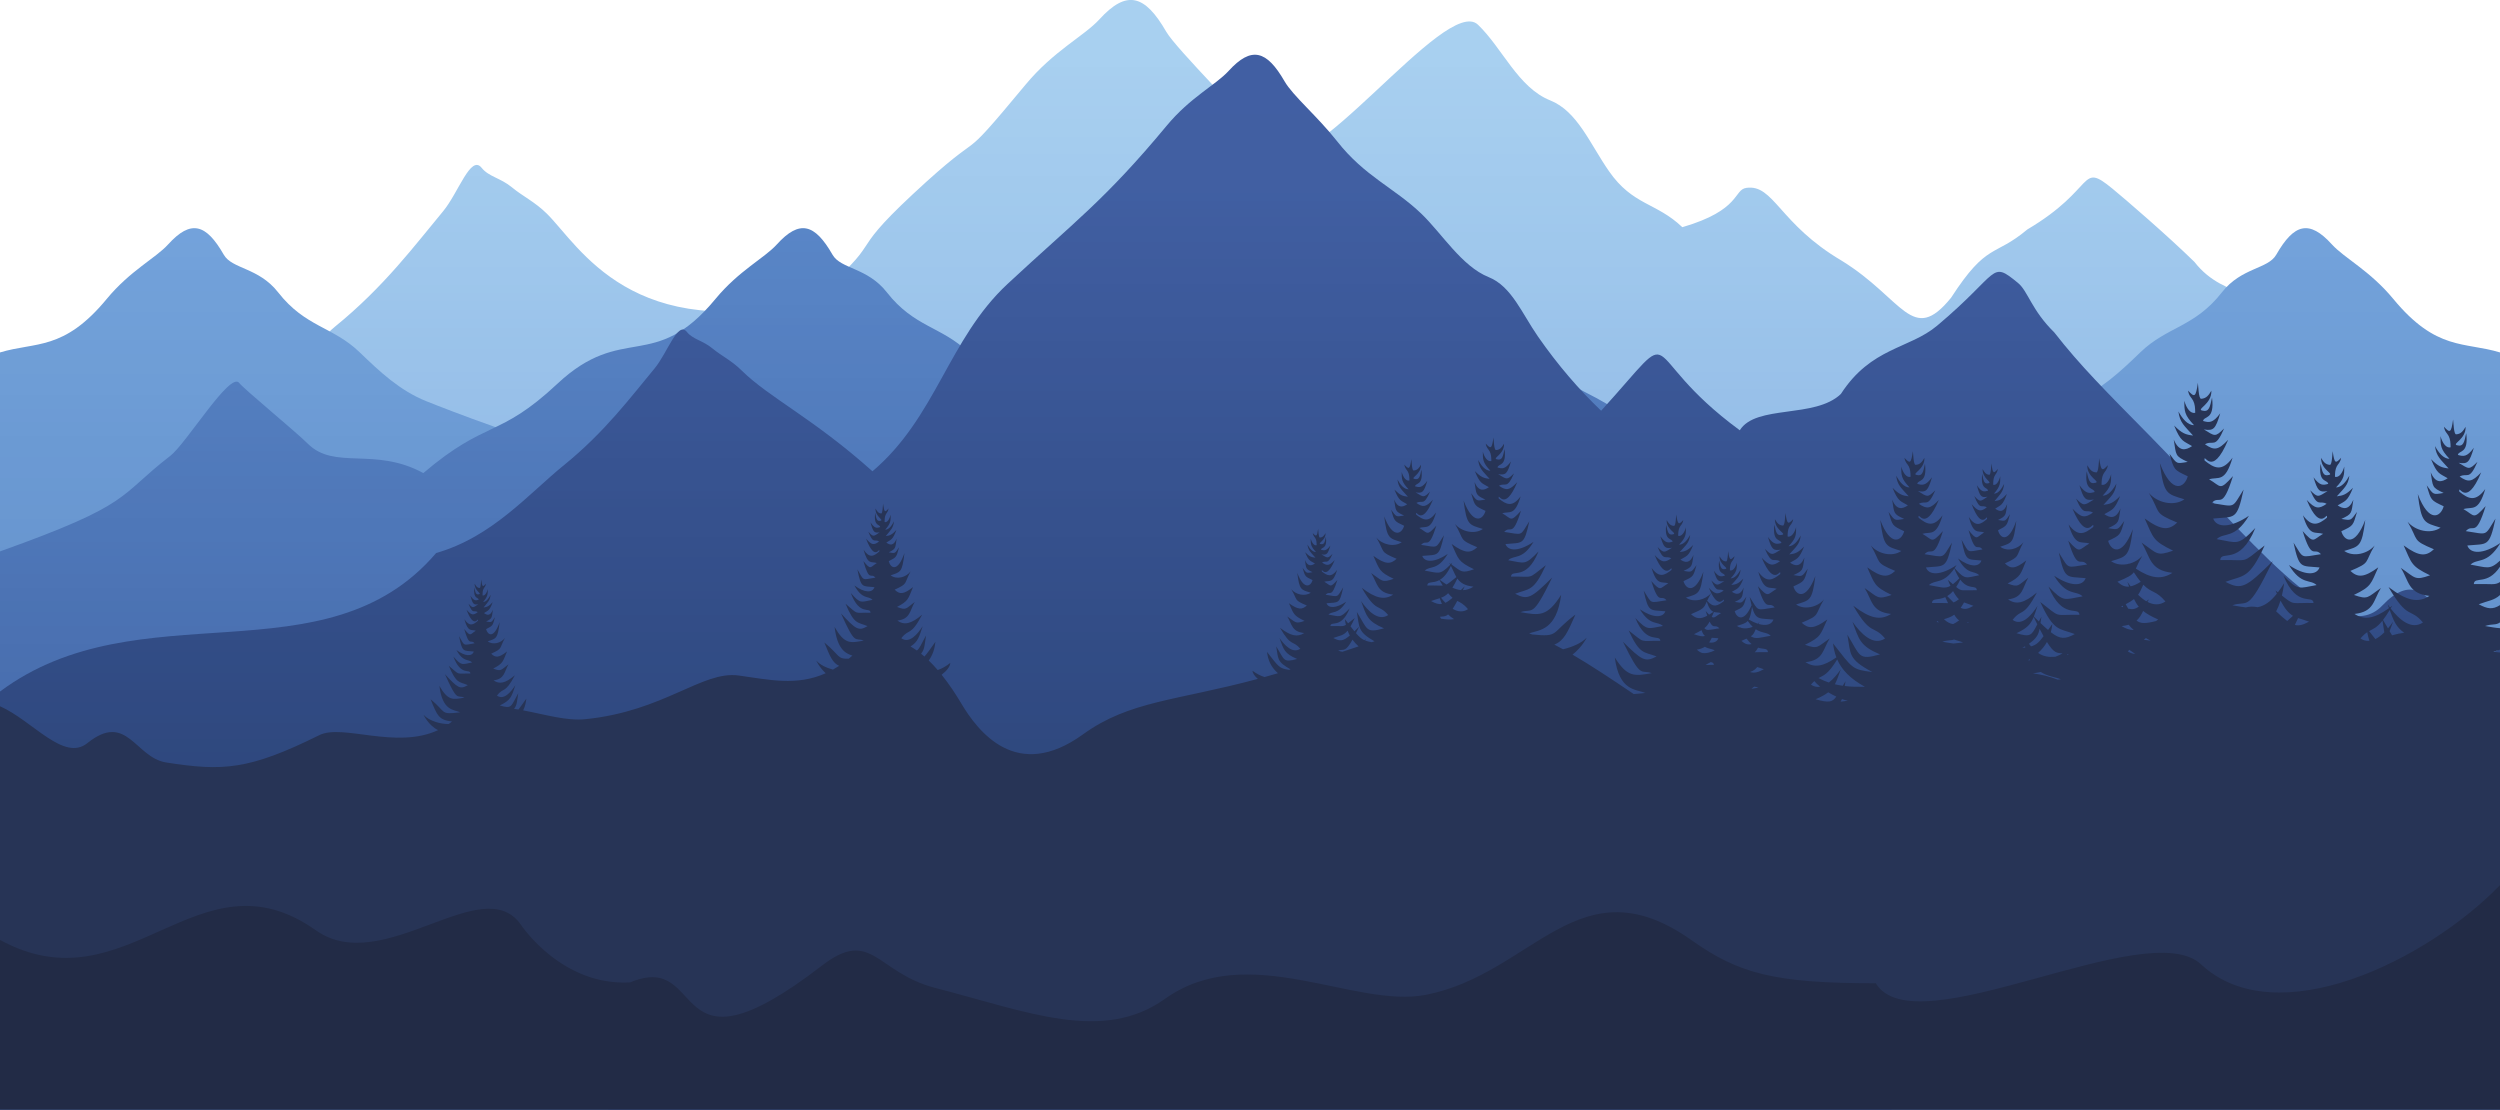 <?xml version="1.0" encoding="UTF-8"?><svg xmlns="http://www.w3.org/2000/svg" xmlns:xlink="http://www.w3.org/1999/xlink" height="327.1" preserveAspectRatio="xMidYMid meet" version="1.0" viewBox="0.0 324.9 737.0 327.1" width="737.0" zoomAndPan="magnify"><defs><clipPath id="a"><path d="M 0 0 L 737.012 0 L 737.012 651.969 L 0 651.969 Z M 0 0"/></clipPath><clipPath id="b"><path d="M 0 324 L 737.012 324 L 737.012 651.969 L 0 651.969 Z M 0 324"/></clipPath><clipPath id="c"><path d="M 495.949 391.875 C 513.242 386.828 511.016 380.836 514.812 380.289 C 522.91 379.117 524.48 390.891 542.918 401.746 C 561.203 413.016 563.688 426.82 575.18 412.668 C 585.844 396.199 587.805 400.816 597.656 392.547 C 618.234 380.359 612.863 372.426 622.766 380.531 C 626.293 383.414 638.934 394.297 646.922 402.113 C 656.055 413.84 668.711 409.645 683.973 425.129 C 701.023 442.43 722.57 437.246 737.008 450.02 L 737.008 651.969 L 0 651.969 L 0 470.559 C 32.07 468.195 63.598 468.344 86.195 441.902 C 105.93 436.277 86.277 431.301 98.793 421.16 C 113.23 409.461 122.461 396.98 130.582 387.238 C 135.168 381.738 138.758 370.316 141.992 374.379 C 144.102 377.027 147.559 377.336 150.965 380.164 C 154.023 382.711 157.688 384.398 161.25 387.926 C 170.836 397.422 186.371 426.887 239.652 413.164 C 262.078 394.176 248.34 401.484 269.109 382.145 C 292.441 360.414 280.543 376.121 302.34 349.848 C 310.664 339.816 319.598 335.539 324.105 330.602 C 332.141 321.801 337.496 323.293 343.805 334.246 C 346.754 339.367 367.988 360.352 374.957 369.211 C 384.629 381.508 426.234 323.105 435.711 332.191 C 442.922 339.105 447.52 350.707 456.996 354.492 C 465.035 357.707 468.695 367.273 474.32 375.359 C 481.395 385.531 488.242 384.52 495.949 391.875"/></clipPath><clipPath id="e"><path d="M 121 392 L 737.012 392 L 737.012 651.969 L 121 651.969 Z M 121 392"/></clipPath><clipPath id="f"><path d="M 508.207 463.168 C 499.332 449.398 488.215 471.598 480.02 464.684 C 461.395 448.977 462.215 452.535 453.977 459.309 C 451.039 461.723 441.605 464.914 434.961 471.449 C 427.359 481.254 417.426 462.395 404.727 475.34 C 376.727 503.879 362.91 517.777 349.715 503.809 C 331.734 490.602 303.801 453.461 291.176 481.746 C 289.344 485.848 236.391 488.496 218.504 503.949 C 195.961 523.422 134.254 537.418 121.855 523.77 L 179.457 651.969 L 737.008 651.969 L 737.008 428.801 C 726.52 425.609 718.258 428.426 705.547 413.031 C 698.617 404.645 691.184 401.066 687.434 396.941 C 680.746 389.582 676.289 390.832 671.039 399.988 C 668.586 404.27 660.801 403.695 655 411.102 C 646.953 421.379 638.895 421.133 631.012 428.727 C 625.008 434.512 619.184 440.02 611.297 443.188 C 597.316 448.797 522.926 477.395 508.207 463.168"/></clipPath><clipPath id="h"><path d="M 0 392 L 616 392 L 616 651.969 L 0 651.969 Z M 0 392"/></clipPath><clipPath id="i"><path d="M 228.801 463.168 C 237.676 449.398 248.793 471.598 256.988 464.684 C 275.613 448.977 274.793 452.535 283.031 459.309 C 285.969 461.723 295.398 464.914 302.047 471.449 C 309.648 481.254 319.582 462.395 332.281 475.34 C 360.281 503.879 374.098 517.777 387.293 503.809 C 405.273 490.602 433.211 453.461 445.832 481.746 C 447.664 485.848 500.617 488.496 518.504 503.949 C 541.047 523.422 602.754 537.418 615.152 523.77 L 557.551 651.969 L 0 651.969 L 0 428.801 C 10.488 425.609 18.75 428.426 31.461 413.031 C 38.387 404.645 45.824 401.066 49.574 396.941 C 56.262 389.582 60.719 390.832 65.969 399.988 C 68.422 404.27 76.207 403.695 82.008 411.102 C 90.055 421.379 98.113 421.133 105.996 428.727 C 112 434.512 117.824 440.02 125.711 443.188 C 139.688 448.797 214.082 477.395 228.801 463.168"/></clipPath><clipPath id="k"><path d="M 0 392 L 737.012 392 L 737.012 651.969 L 0 651.969 Z M 0 392"/></clipPath><clipPath id="l"><path d="M 408.258 463.164 C 417.133 449.398 428.25 449.996 436.445 443.086 C 455.07 427.379 454.246 430.934 462.488 437.711 C 465.426 440.121 474.855 443.316 481.504 449.848 C 489.105 459.652 499.039 462.395 511.738 475.34 C 539.738 503.879 553.555 517.777 566.75 503.809 C 584.73 490.602 612.664 453.461 625.289 481.746 C 627.121 485.848 654.871 495.098 672.762 510.547 C 695.305 530.023 724.609 530.215 737.008 516.57 L 737.008 651.969 L 0 651.969 L 0 487.453 C 39.508 473.352 34.531 471.363 50.199 459.289 C 54.926 455.648 67.801 434.375 70.496 437.77 C 72.035 439.711 87.133 452.109 90.719 455.68 C 98.695 463.617 110.426 456.527 124.801 464.363 C 143.461 448.488 147.008 454.227 164.293 438.055 C 183.711 419.887 192.781 434.996 210.918 413.031 C 217.844 404.645 225.281 401.066 229.027 396.941 C 235.715 389.582 240.176 390.832 245.426 399.988 C 247.879 404.27 255.664 403.695 261.465 411.102 C 269.512 421.379 277.57 421.133 285.453 428.727 C 291.457 434.512 297.281 440.02 305.168 443.188 C 319.145 448.797 393.539 477.395 408.258 463.164"/></clipPath><clipPath id="n"><path d="M 0 341 L 737.012 341 L 737.012 651.969 L 0 651.969 Z M 0 341"/></clipPath><clipPath id="o"><path d="M 472.016 445.984 C 496.926 418.566 481.18 428.461 512.891 451.746 C 517.652 444.09 535.074 448.371 542.695 441.035 C 551.633 427.227 562.832 427.828 571.086 420.895 C 589.844 405.145 586.598 401.512 594.898 408.305 C 597.855 410.727 598.895 416.324 605.59 422.879 C 613.246 432.711 620.836 440.258 633.625 453.242 C 661.824 481.863 689.035 517.398 702.324 503.391 C 719.305 485.492 720.98 525.398 737.008 516.188 L 737.008 651.969 L 0 651.969 C 0 648.719 0 532.012 0 528.762 C 41.105 498.148 95.953 526.117 128.582 487.926 C 145.121 483.211 155.809 470.488 166.297 461.988 C 178.398 452.176 186.137 441.715 192.941 433.547 C 196.785 428.938 199.793 419.359 202.508 422.766 C 204.273 424.984 207.168 425.242 210.023 427.617 C 212.59 429.75 215.66 431.164 218.645 434.125 C 226.68 442.086 239.703 448.176 257.199 463.836 C 275.996 447.914 279.57 424.867 296.977 408.652 C 316.535 390.434 325.672 383.984 343.938 361.961 C 350.914 353.547 358.402 349.961 362.18 345.824 C 368.914 338.441 373.402 339.695 378.691 348.879 C 381.164 353.172 388.398 359.191 394.242 366.621 C 402.348 376.93 411.066 380.281 419.008 387.898 C 425.055 393.695 430.922 403.422 438.863 406.598 C 445.602 409.293 448.672 417.312 453.383 424.09 C 459.312 432.621 465.555 439.816 472.016 445.984"/></clipPath><clipPath id="q"><path d="M 0 437 L 737.012 437 L 737.012 651.969 L 0 651.969 Z M 0 437"/></clipPath><clipPath id="r"><path d="M 0 585 L 737.012 585 L 737.012 651.969 L 0 651.969 Z M 0 585"/></clipPath><linearGradient gradientTransform="rotate(-90 504.758 136.255) scale(299.147)" gradientUnits="userSpaceOnUse" id="d" x1="-.037" x2="1.067" xlink:actuate="onLoad" xlink:show="other" xlink:type="simple" xmlns:xlink="http://www.w3.org/1999/xlink" y1="0" y2="0"><stop offset="0" stop-color="#75a1db"/><stop offset=".031" stop-color="#75a1db"/><stop offset=".047" stop-color="#75a1db"/><stop offset=".055" stop-color="#75a2db"/><stop offset=".063" stop-color="#75a2db"/><stop offset=".07" stop-color="#76a2dc"/><stop offset=".078" stop-color="#76a3dc"/><stop offset=".086" stop-color="#77a3dc"/><stop offset=".094" stop-color="#77a4dc"/><stop offset=".102" stop-color="#78a4dc"/><stop offset=".109" stop-color="#78a4dc"/><stop offset=".117" stop-color="#79a5dd"/><stop offset=".125" stop-color="#79a5dd"/><stop offset=".133" stop-color="#7aa6dd"/><stop offset=".141" stop-color="#7aa6dd"/><stop offset=".148" stop-color="#7ba7de"/><stop offset=".156" stop-color="#7ba7de"/><stop offset=".164" stop-color="#7ba8de"/><stop offset=".172" stop-color="#7ca8de"/><stop offset=".18" stop-color="#7ca8de"/><stop offset=".188" stop-color="#7da9de"/><stop offset=".195" stop-color="#7da9df"/><stop offset=".203" stop-color="#7eaadf"/><stop offset=".211" stop-color="#7eaadf"/><stop offset=".219" stop-color="#7fabdf"/><stop offset=".227" stop-color="#7fabe0"/><stop offset=".234" stop-color="#80ace0"/><stop offset=".242" stop-color="#80ace0"/><stop offset=".25" stop-color="#81ade0"/><stop offset=".258" stop-color="#81ade1"/><stop offset=".266" stop-color="#82ade1"/><stop offset=".27" stop-color="#82aee1"/><stop offset=".273" stop-color="#83aee1"/><stop offset=".281" stop-color="#83aee1"/><stop offset=".289" stop-color="#83afe1"/><stop offset=".297" stop-color="#84afe2"/><stop offset=".305" stop-color="#84b0e2"/><stop offset=".313" stop-color="#85b0e2"/><stop offset=".32" stop-color="#85b1e2"/><stop offset=".328" stop-color="#86b1e2"/><stop offset=".336" stop-color="#86b2e3"/><stop offset=".344" stop-color="#87b2e3"/><stop offset=".352" stop-color="#87b2e3"/><stop offset=".359" stop-color="#88b2e3"/><stop offset=".367" stop-color="#88b3e3"/><stop offset=".375" stop-color="#89b4e4"/><stop offset=".383" stop-color="#89b4e4"/><stop offset=".391" stop-color="#8ab4e4"/><stop offset=".398" stop-color="#8ab4e4"/><stop offset=".406" stop-color="#8bb5e4"/><stop offset=".414" stop-color="#8bb5e4"/><stop offset=".422" stop-color="#8cb5e4"/><stop offset=".43" stop-color="#8cb6e4"/><stop offset=".438" stop-color="#8cb6e5"/><stop offset=".445" stop-color="#8cb7e5"/><stop offset=".453" stop-color="#8db7e5"/><stop offset=".461" stop-color="#8db7e5"/><stop offset=".469" stop-color="#8eb8e5"/><stop offset=".477" stop-color="#8eb8e5"/><stop offset=".484" stop-color="#8fb9e6"/><stop offset=".492" stop-color="#8fb9e6"/><stop offset=".5" stop-color="#90b9e6"/><stop offset=".508" stop-color="#90bae6"/><stop offset=".516" stop-color="#91bae6"/><stop offset=".523" stop-color="#91bbe7"/><stop offset=".531" stop-color="#92bbe7"/><stop offset=".539" stop-color="#92bce7"/><stop offset=".547" stop-color="#93bce7"/><stop offset=".563" stop-color="#93bce7"/><stop offset=".57" stop-color="#94bde8"/><stop offset=".578" stop-color="#94bde8"/><stop offset=".586" stop-color="#94bee8"/><stop offset=".594" stop-color="#95bee8"/><stop offset=".602" stop-color="#95bee8"/><stop offset=".609" stop-color="#96bfe8"/><stop offset=".617" stop-color="#97bfe9"/><stop offset=".625" stop-color="#97c0e9"/><stop offset=".633" stop-color="#98c0e9"/><stop offset=".641" stop-color="#98c0e9"/><stop offset=".648" stop-color="#99c1e9"/><stop offset=".656" stop-color="#99c1ea"/><stop offset=".664" stop-color="#9ac2ea"/><stop offset=".672" stop-color="#9ac2ea"/><stop offset=".688" stop-color="#9ac3ea"/><stop offset=".695" stop-color="#9bc3ea"/><stop offset=".703" stop-color="#9bc4eb"/><stop offset=".711" stop-color="#9cc4eb"/><stop offset=".719" stop-color="#9cc5eb"/><stop offset=".727" stop-color="#9dc5eb"/><stop offset=".734" stop-color="#9dc6eb"/><stop offset=".742" stop-color="#9ec6ec"/><stop offset=".75" stop-color="#9ec6ec"/><stop offset=".758" stop-color="#9fc7ec"/><stop offset=".766" stop-color="#9fc7ec"/><stop offset=".773" stop-color="#9fc8ec"/><stop offset=".781" stop-color="#9fc8ec"/><stop offset=".789" stop-color="#a0c8ed"/><stop offset=".797" stop-color="#a0c9ed"/><stop offset=".805" stop-color="#a1c9ed"/><stop offset=".813" stop-color="#a1caed"/><stop offset=".828" stop-color="#a2caed"/><stop offset=".844" stop-color="#a3cbee"/><stop offset=".852" stop-color="#a3cbee"/><stop offset=".859" stop-color="#a4ccee"/><stop offset=".867" stop-color="#a4ccee"/><stop offset=".875" stop-color="#a5cdee"/><stop offset=".883" stop-color="#a5cdee"/><stop offset=".891" stop-color="#a6cdef"/><stop offset=".906" stop-color="#a6ceef"/><stop offset=".922" stop-color="#a7ceef"/><stop offset=".93" stop-color="#a7cfef"/><stop offset=".938" stop-color="#a8d0f0"/><stop offset="1" stop-color="#a8d0f0"/></linearGradient><linearGradient gradientTransform="rotate(-90 554.51 125.078) scale(308.464)" gradientUnits="userSpaceOnUse" id="g" x1=".09" x2=".94" xlink:actuate="onLoad" xlink:show="other" xlink:type="simple" xmlns:xlink="http://www.w3.org/1999/xlink" y1="0" y2="0"><stop offset="0" stop-color="#5681bc"/><stop offset=".016" stop-color="#5682bc"/><stop offset=".031" stop-color="#5682bd"/><stop offset=".047" stop-color="#5783bd"/><stop offset=".063" stop-color="#5783be"/><stop offset=".078" stop-color="#5784be"/><stop offset=".094" stop-color="#5884bf"/><stop offset=".109" stop-color="#5885bf"/><stop offset=".125" stop-color="#5986c0"/><stop offset=".141" stop-color="#5986c1"/><stop offset=".156" stop-color="#5a87c1"/><stop offset=".172" stop-color="#5a87c1"/><stop offset=".188" stop-color="#5a87c2"/><stop offset=".203" stop-color="#5b88c3"/><stop offset=".219" stop-color="#5c89c3"/><stop offset=".234" stop-color="#5c89c3"/><stop offset=".25" stop-color="#5c8ac4"/><stop offset=".266" stop-color="#5d8ac4"/><stop offset=".281" stop-color="#5d8bc5"/><stop offset=".297" stop-color="#5e8bc5"/><stop offset=".313" stop-color="#5e8cc6"/><stop offset=".328" stop-color="#5f8cc6"/><stop offset=".344" stop-color="#5f8dc7"/><stop offset=".359" stop-color="#608dc7"/><stop offset=".375" stop-color="#608ec8"/><stop offset=".391" stop-color="#618ec8"/><stop offset=".406" stop-color="#618fc9"/><stop offset=".422" stop-color="#6290ca"/><stop offset=".438" stop-color="#6390ca"/><stop offset=".469" stop-color="#6391cb"/><stop offset=".484" stop-color="#6492cc"/><stop offset=".5" stop-color="#6492cc"/><stop offset=".516" stop-color="#6493cd"/><stop offset=".531" stop-color="#6593cd"/><stop offset=".547" stop-color="#6694cd"/><stop offset=".563" stop-color="#6694ce"/><stop offset=".578" stop-color="#6795ce"/><stop offset=".594" stop-color="#6795cf"/><stop offset=".609" stop-color="#6896d0"/><stop offset=".625" stop-color="#6896d0"/><stop offset=".641" stop-color="#6997d0"/><stop offset=".656" stop-color="#6997d1"/><stop offset=".672" stop-color="#6a98d1"/><stop offset=".688" stop-color="#6a98d2"/><stop offset=".703" stop-color="#6a99d2"/><stop offset=".719" stop-color="#6b99d3"/><stop offset=".75" stop-color="#6b9ad3"/><stop offset=".766" stop-color="#6c9bd4"/><stop offset=".781" stop-color="#6d9bd5"/><stop offset=".797" stop-color="#6d9cd5"/><stop offset=".813" stop-color="#6e9dd6"/><stop offset=".844" stop-color="#6f9ed6"/><stop offset=".859" stop-color="#6f9ed7"/><stop offset=".875" stop-color="#709fd7"/><stop offset=".891" stop-color="#709fd8"/><stop offset=".906" stop-color="#71a0d8"/><stop offset=".938" stop-color="#71a0d9"/><stop offset=".953" stop-color="#72a1da"/><stop offset=".969" stop-color="#73a2da"/><stop offset=".984" stop-color="#73a2db"/><stop offset="1" stop-color="#74a3db"/></linearGradient><linearGradient gradientTransform="rotate(-90 493.581 186.006) scale(308.464)" gradientUnits="userSpaceOnUse" id="j" x1=".09" x2=".94" xlink:actuate="onLoad" xlink:show="other" xlink:type="simple" xmlns:xlink="http://www.w3.org/1999/xlink" y1="0" y2="0"><stop offset="0" stop-color="#5681bc"/><stop offset=".016" stop-color="#5682bc"/><stop offset=".031" stop-color="#5682bd"/><stop offset=".047" stop-color="#5783bd"/><stop offset=".063" stop-color="#5783be"/><stop offset=".078" stop-color="#5784be"/><stop offset=".094" stop-color="#5884bf"/><stop offset=".109" stop-color="#5885bf"/><stop offset=".125" stop-color="#5986c0"/><stop offset=".141" stop-color="#5986c1"/><stop offset=".156" stop-color="#5a87c1"/><stop offset=".172" stop-color="#5a87c1"/><stop offset=".188" stop-color="#5a87c2"/><stop offset=".203" stop-color="#5b88c3"/><stop offset=".219" stop-color="#5c89c3"/><stop offset=".234" stop-color="#5c89c3"/><stop offset=".25" stop-color="#5c8ac4"/><stop offset=".266" stop-color="#5d8ac4"/><stop offset=".281" stop-color="#5d8bc5"/><stop offset=".297" stop-color="#5e8bc5"/><stop offset=".313" stop-color="#5e8cc6"/><stop offset=".328" stop-color="#5f8cc6"/><stop offset=".344" stop-color="#5f8dc7"/><stop offset=".359" stop-color="#608dc7"/><stop offset=".375" stop-color="#608ec8"/><stop offset=".391" stop-color="#618ec8"/><stop offset=".406" stop-color="#618fc9"/><stop offset=".422" stop-color="#6290ca"/><stop offset=".438" stop-color="#6390ca"/><stop offset=".469" stop-color="#6391cb"/><stop offset=".484" stop-color="#6492cc"/><stop offset=".5" stop-color="#6492cc"/><stop offset=".516" stop-color="#6493cd"/><stop offset=".531" stop-color="#6593cd"/><stop offset=".547" stop-color="#6694cd"/><stop offset=".563" stop-color="#6694ce"/><stop offset=".578" stop-color="#6795ce"/><stop offset=".594" stop-color="#6795cf"/><stop offset=".609" stop-color="#6896d0"/><stop offset=".625" stop-color="#6896d0"/><stop offset=".641" stop-color="#6997d0"/><stop offset=".656" stop-color="#6997d1"/><stop offset=".672" stop-color="#6a98d1"/><stop offset=".688" stop-color="#6a98d2"/><stop offset=".703" stop-color="#6a99d2"/><stop offset=".719" stop-color="#6b99d3"/><stop offset=".75" stop-color="#6b9ad3"/><stop offset=".766" stop-color="#6c9bd4"/><stop offset=".781" stop-color="#6d9bd5"/><stop offset=".797" stop-color="#6d9cd5"/><stop offset=".813" stop-color="#6e9dd6"/><stop offset=".844" stop-color="#6f9ed6"/><stop offset=".859" stop-color="#6f9ed7"/><stop offset=".875" stop-color="#709fd7"/><stop offset=".891" stop-color="#709fd8"/><stop offset=".906" stop-color="#71a0d8"/><stop offset=".938" stop-color="#71a0d9"/><stop offset=".953" stop-color="#72a1da"/><stop offset=".969" stop-color="#73a2da"/><stop offset=".984" stop-color="#73a2db"/><stop offset="1" stop-color="#74a3db"/></linearGradient><linearGradient gradientTransform="rotate(-90 519.85 151.346) scale(290.849)" gradientUnits="userSpaceOnUse" id="m" x1=".066" x2=".968" xlink:actuate="onLoad" xlink:show="other" xlink:type="simple" xmlns:xlink="http://www.w3.org/1999/xlink" y1="0" y2="0"><stop offset="0" stop-color="#3a5a99"/><stop offset=".016" stop-color="#3b5a99"/><stop offset=".031" stop-color="#3b5b9a"/><stop offset=".047" stop-color="#3c5b9b"/><stop offset=".063" stop-color="#3d5c9c"/><stop offset=".07" stop-color="#3d5c9c"/><stop offset=".078" stop-color="#3d5d9c"/><stop offset=".086" stop-color="#3d5d9d"/><stop offset=".094" stop-color="#3d5e9d"/><stop offset=".109" stop-color="#3e5e9e"/><stop offset=".125" stop-color="#3f5f9f"/><stop offset=".141" stop-color="#3f609f"/><stop offset=".156" stop-color="#3f60a0"/><stop offset=".164" stop-color="#3f61a1"/><stop offset=".172" stop-color="#4061a1"/><stop offset=".188" stop-color="#4062a2"/><stop offset=".203" stop-color="#4163a3"/><stop offset=".219" stop-color="#4163a3"/><stop offset=".227" stop-color="#4163a4"/><stop offset=".234" stop-color="#4164a4"/><stop offset=".242" stop-color="#4264a5"/><stop offset=".25" stop-color="#4265a5"/><stop offset=".266" stop-color="#4265a5"/><stop offset=".281" stop-color="#4366a6"/><stop offset=".297" stop-color="#4366a7"/><stop offset=".313" stop-color="#4467a8"/><stop offset=".32" stop-color="#4468a8"/><stop offset=".328" stop-color="#4468a9"/><stop offset=".336" stop-color="#4569a9"/><stop offset=".344" stop-color="#4569a9"/><stop offset=".359" stop-color="#4569aa"/><stop offset=".375" stop-color="#466aaa"/><stop offset=".383" stop-color="#466bab"/><stop offset=".391" stop-color="#466bac"/><stop offset=".398" stop-color="#476cac"/><stop offset=".406" stop-color="#476cac"/><stop offset=".422" stop-color="#476cad"/><stop offset=".438" stop-color="#486dae"/><stop offset=".453" stop-color="#496eae"/><stop offset=".461" stop-color="#496eaf"/><stop offset=".469" stop-color="#496faf"/><stop offset=".477" stop-color="#496fb0"/><stop offset=".484" stop-color="#496fb0"/><stop offset=".5" stop-color="#4a70b0"/><stop offset=".516" stop-color="#4a70b1"/><stop offset=".531" stop-color="#4b71b2"/><stop offset=".539" stop-color="#4b71b2"/><stop offset=".547" stop-color="#4b72b3"/><stop offset=".555" stop-color="#4b72b3"/><stop offset=".563" stop-color="#4b73b3"/><stop offset=".578" stop-color="#4c73b4"/><stop offset=".594" stop-color="#4d74b5"/><stop offset=".609" stop-color="#4d75b6"/><stop offset=".617" stop-color="#4d75b7"/><stop offset=".625" stop-color="#4d76b7"/><stop offset=".633" stop-color="#4e76b7"/><stop offset=".641" stop-color="#4e77b8"/><stop offset=".656" stop-color="#4e77b8"/><stop offset=".672" stop-color="#4f78b9"/><stop offset=".688" stop-color="#5078b9"/><stop offset=".703" stop-color="#5079ba"/><stop offset=".719" stop-color="#507abb"/><stop offset=".734" stop-color="#517abb"/><stop offset=".742" stop-color="#517bbc"/><stop offset=".75" stop-color="#527bbc"/><stop offset=".758" stop-color="#527cbd"/><stop offset=".766" stop-color="#527cbd"/><stop offset=".781" stop-color="#527dbe"/><stop offset=".797" stop-color="#537dbe"/><stop offset=".813" stop-color="#537ebf"/><stop offset=".828" stop-color="#547fc0"/><stop offset=".844" stop-color="#557fc0"/><stop offset=".859" stop-color="#5580c1"/><stop offset=".875" stop-color="#5580c2"/><stop offset=".883" stop-color="#5681c2"/><stop offset=".891" stop-color="#5682c3"/><stop offset=".898" stop-color="#5682c3"/><stop offset=".906" stop-color="#5783c4"/><stop offset=".922" stop-color="#5783c4"/><stop offset=".938" stop-color="#5784c5"/><stop offset=".953" stop-color="#5884c5"/><stop offset=".969" stop-color="#5885c6"/><stop offset=".977" stop-color="#5985c7"/><stop offset=".984" stop-color="#5986c7"/><stop offset=".992" stop-color="#5986c7"/><stop offset="1" stop-color="#5a87c8"/></linearGradient><linearGradient gradientTransform="rotate(-90 495.156 126.653) scale(245.267)" gradientUnits="userSpaceOnUse" id="p" x1="-.123" x2="1.155" xlink:actuate="onLoad" xlink:show="other" xlink:type="simple" xmlns:xlink="http://www.w3.org/1999/xlink" y1="0" y2="0"><stop offset="0" stop-color="#283f6f"/><stop offset=".063" stop-color="#283f6f"/><stop offset=".094" stop-color="#283f6f"/><stop offset=".102" stop-color="#283f6f"/><stop offset=".109" stop-color="#283f70"/><stop offset=".117" stop-color="#284070"/><stop offset=".125" stop-color="#294071"/><stop offset=".133" stop-color="#294071"/><stop offset=".141" stop-color="#294172"/><stop offset=".148" stop-color="#294172"/><stop offset=".156" stop-color="#2a4173"/><stop offset=".164" stop-color="#2a4173"/><stop offset=".172" stop-color="#2a4274"/><stop offset=".18" stop-color="#2a4275"/><stop offset=".188" stop-color="#2a4275"/><stop offset=".195" stop-color="#2a4376"/><stop offset=".203" stop-color="#2b4376"/><stop offset=".211" stop-color="#2b4377"/><stop offset=".219" stop-color="#2b4477"/><stop offset=".227" stop-color="#2c4478"/><stop offset=".234" stop-color="#2c4478"/><stop offset=".242" stop-color="#2c4579"/><stop offset=".25" stop-color="#2c4579"/><stop offset=".258" stop-color="#2d457a"/><stop offset=".266" stop-color="#2d457a"/><stop offset=".273" stop-color="#2d467b"/><stop offset=".281" stop-color="#2d467b"/><stop offset=".289" stop-color="#2e477c"/><stop offset=".297" stop-color="#2e477c"/><stop offset=".305" stop-color="#2e477d"/><stop offset=".313" stop-color="#2f487d"/><stop offset=".32" stop-color="#2f487e"/><stop offset=".328" stop-color="#2f487f"/><stop offset=".344" stop-color="#2f497f"/><stop offset=".352" stop-color="#304980"/><stop offset=".359" stop-color="#304980"/><stop offset=".367" stop-color="#304a81"/><stop offset=".375" stop-color="#304a82"/><stop offset=".391" stop-color="#314a82"/><stop offset=".398" stop-color="#314b83"/><stop offset=".406" stop-color="#314b84"/><stop offset=".414" stop-color="#314c84"/><stop offset=".422" stop-color="#314c85"/><stop offset=".438" stop-color="#324c85"/><stop offset=".445" stop-color="#324d86"/><stop offset=".453" stop-color="#334d87"/><stop offset=".461" stop-color="#334d87"/><stop offset=".469" stop-color="#334e88"/><stop offset=".477" stop-color="#334e88"/><stop offset=".484" stop-color="#344e89"/><stop offset=".492" stop-color="#344f89"/><stop offset=".5" stop-color="#344f8a"/><stop offset=".516" stop-color="#344f8b"/><stop offset=".523" stop-color="#35508b"/><stop offset=".531" stop-color="#35508c"/><stop offset=".547" stop-color="#36518d"/><stop offset=".563" stop-color="#36518e"/><stop offset=".57" stop-color="#36528e"/><stop offset=".578" stop-color="#37528f"/><stop offset=".586" stop-color="#375390"/><stop offset=".594" stop-color="#375390"/><stop offset=".609" stop-color="#375391"/><stop offset=".617" stop-color="#385492"/><stop offset=".625" stop-color="#385492"/><stop offset=".633" stop-color="#385593"/><stop offset=".641" stop-color="#395594"/><stop offset=".648" stop-color="#395594"/><stop offset=".656" stop-color="#395695"/><stop offset=".664" stop-color="#395695"/><stop offset=".672" stop-color="#3a5695"/><stop offset=".68" stop-color="#3a5796"/><stop offset=".688" stop-color="#3a5797"/><stop offset=".695" stop-color="#3b5797"/><stop offset=".703" stop-color="#3b5797"/><stop offset=".711" stop-color="#3b5898"/><stop offset=".719" stop-color="#3b5898"/><stop offset=".727" stop-color="#3c5999"/><stop offset=".734" stop-color="#3c599a"/><stop offset=".742" stop-color="#3c599a"/><stop offset=".75" stop-color="#3d5a9b"/><stop offset=".766" stop-color="#3d5a9b"/><stop offset=".773" stop-color="#3d5a9c"/><stop offset=".781" stop-color="#3e5b9d"/><stop offset=".789" stop-color="#3e5b9d"/><stop offset=".797" stop-color="#3e5c9d"/><stop offset=".805" stop-color="#3f5c9e"/><stop offset=".813" stop-color="#3f5c9e"/><stop offset=".82" stop-color="#3f5d9f"/><stop offset=".828" stop-color="#3f5d9f"/><stop offset=".836" stop-color="#405da0"/><stop offset=".844" stop-color="#405ea0"/><stop offset=".852" stop-color="#405ea1"/><stop offset=".859" stop-color="#405fa2"/><stop offset=".867" stop-color="#415fa2"/><stop offset=".875" stop-color="#415fa2"/><stop offset="1" stop-color="#415fa3"/></linearGradient></defs><g><g clip-path="url(#a)"/><g clip-path="url(#b)"><g clip-path="url(#c)" clip-rule="evenodd"><path d="M 0 651.969 L 737.008 651.969 L 737.008 321.801 L 0 321.801 Z M 0 651.969" fill="url(#d)"/></g></g><g clip-path="url(#e)"><g clip-path="url(#f)" clip-rule="evenodd"><path d="M 121.855 651.969 L 737.008 651.969 L 737.008 389.582 L 121.855 389.582 Z M 121.855 651.969" fill="url(#g)"/></g></g><g clip-path="url(#h)"><g clip-path="url(#i)" clip-rule="evenodd"><path d="M 0 651.969 L 615.152 651.969 L 615.152 389.582 L 0 389.582 Z M 0 651.969" fill="url(#j)"/></g></g><g clip-path="url(#k)"><g clip-path="url(#l)" clip-rule="evenodd"><path d="M 0 651.969 L 737.008 651.969 L 737.008 389.582 L 0 389.582 Z M 0 651.969" fill="url(#m)"/></g></g><g clip-path="url(#n)"><g clip-path="url(#o)" clip-rule="evenodd"><path d="M 0 651.969 L 737.008 651.969 L 737.008 338.441 L 0 338.441 Z M 0 651.969" fill="url(#p)"/></g></g><g clip-path="url(#q)" id="change1_1"><path d="M 600.602 508.949 C 600.266 508.285 599.906 507.562 599.527 506.785 C 598.672 508.902 597.637 510.09 594.461 511.566 C 598.621 512.84 598.895 512.227 600.602 508.949 Z M 609.332 518.02 L 609.879 517.926 C 609.742 517.879 609.609 517.836 609.484 517.797 C 609.438 517.871 609.383 517.945 609.332 518.02 Z M 600.828 517.379 C 602.398 518.457 603.965 518.676 605.895 518.52 C 606.617 518.258 607.336 517.934 608.047 517.527 C 606.422 517.363 605.57 517.586 603.441 514.164 C 602.805 515.301 601.953 516.367 600.828 517.379 Z M 598.121 514.688 C 598.332 514.961 598.539 515.215 598.746 515.453 C 600.246 515.043 601.023 514.355 602.441 512.453 C 602.09 511.812 601.699 511.09 601.273 510.27 C 600.938 512.016 600.34 513.141 598.121 514.688 Z M 597.07 515.785 L 596.984 515.43 C 596.73 515.586 596.465 515.746 596.18 515.914 C 596.5 515.867 596.797 515.824 597.07 515.785 Z M 598.496 519.551 L 598.34 519.246 C 598.184 519.344 598.023 519.441 597.863 519.543 Z M 599.301 523.406 C 601.812 523.742 604.25 524.336 606.594 525.258 L 607.543 525.156 C 605.895 524.473 603.664 524.312 601.602 523 C 600.891 523.164 600.094 523.293 599.301 523.406 Z M 517.16 527.316 C 516.902 527.48 516.633 527.688 516.332 527.969 C 516.969 527.871 517.652 527.75 518.391 527.621 C 517.922 527.457 517.52 527.371 517.16 527.316 Z M 515.535 507.531 C 516.492 508.094 517.383 508.504 518.195 508.766 C 518.395 508.594 518.578 508.402 518.746 508.203 C 518.613 508.422 518.492 508.629 518.387 508.828 C 520.68 509.516 522.297 509.004 522.816 507.551 C 518.609 507.129 517.621 507.789 516.5 503.816 C 516.227 505.688 515.957 506.805 515.535 507.531 Z M 516.145 512.488 C 517.719 513.426 518.801 512.852 522.016 512.316 C 520.859 511.199 519.414 511.625 517.594 510.398 C 517.113 511.449 516.953 511.945 516.145 512.488 Z M 513.164 509.969 L 513.066 509.73 L 513.34 510.016 C 514.422 510.281 515.637 510.137 516.703 509.688 C 516.234 509.25 515.746 508.688 515.23 507.957 C 514.586 508.703 513.629 508.922 512.02 509.418 C 512.367 509.668 512.758 509.848 513.164 509.969 Z M 516.355 514.773 C 515.875 514.379 515.383 513.855 514.891 513.164 C 514.477 513.355 513.98 513.57 513.375 513.824 C 514.316 514.688 515.168 515.074 516.355 514.773 Z M 517.309 517.188 C 518.168 517.168 519.359 517.117 521.191 517.152 C 521.105 515.902 519.91 516.344 518.273 515.832 C 517.992 516.367 517.707 516.793 517.309 517.188 Z M 515.883 523.004 C 517.18 523.43 518.316 523.086 519.973 522.195 C 519.246 521.918 518.609 521.723 518.031 521.547 C 517.547 522.172 516.902 522.68 515.883 523.004 Z M 504.301 520.098 C 503.785 520.402 503.316 520.59 502.789 520.918 C 503.41 520.902 504.199 520.887 505.242 520.906 C 505.203 520.309 504.852 520.184 504.301 520.098 Z M 502.594 515.566 C 502 515.953 501.238 516.25 500.223 516.422 C 500.871 516.992 501.371 517.293 501.883 517.422 C 502.98 517.551 504.148 517.297 505.5 516.633 C 504.695 516.152 503.738 516.23 502.594 515.566 Z M 504.633 512.91 C 504.398 513.41 504.156 513.879 503.863 514.305 C 505.254 514.5 506.223 514.043 506.57 513.059 C 505.805 512.984 505.168 512.949 504.633 512.91 Z M 501.613 510.672 C 501.035 511.031 500.312 511.41 499.383 511.859 C 501.047 512.449 501.879 512.613 502.629 512.383 C 502.219 512.07 501.91 511.551 501.613 510.672 Z M 503.988 508.137 C 503.574 508.941 503.148 509.523 502.445 510.09 C 503.094 510.816 503.68 510.648 505.824 510.297 L 506.02 510.164 L 505.945 510.277 C 506.23 510.23 506.539 510.184 506.879 510.133 C 505.656 508.762 505.164 510.559 503.988 508.137 Z M 505.27 505.305 C 505.02 505.852 504.812 506.332 504.625 506.762 C 505.461 507.262 505.789 506.547 507.359 505.641 C 506.582 505.395 505.902 505.508 505.27 505.305 Z M 503.145 502.281 C 502.316 504.113 502.316 504.363 498.512 505.961 C 499.91 507.246 501.129 507.574 503.293 506.418 C 503.148 506.012 502.996 505.551 502.836 505.031 C 503.234 505.477 503.562 505.832 503.844 506.109 C 504.242 505.871 504.668 505.586 505.133 505.258 C 504.449 504.98 503.812 504.277 503.145 502.281 Z M 504.465 499.738 C 503.898 500.691 503.539 501.422 503.27 502.008 C 505.082 504.184 506.453 503.492 508.199 502.086 C 508.391 500.34 507.148 504.953 504.465 499.738 Z M 676.527 509.129 C 677.824 509.457 679.02 509.07 680.699 508.164 C 679.414 507.676 678.383 507.418 677.473 507.109 C 677.145 507.836 676.828 508.508 676.527 509.129 Z M 671.008 505.125 C 672.312 506.371 673.363 507.309 674.273 507.969 C 674.77 507.508 675.328 507.004 675.977 506.449 C 674.785 505.75 673.691 504.562 672.289 501.98 C 671.914 503.199 671.48 504.238 671.008 505.125 Z M 627.707 516.461 C 627.574 516.609 627.438 516.762 627.293 516.934 C 628.008 517.414 628.734 517.645 629.461 517.672 C 628.836 517.273 628.254 516.871 627.707 516.461 Z M 632.605 513.004 C 632.395 513.195 632.191 513.355 632 513.5 C 632.598 513.59 633.258 513.68 634 513.777 C 633.504 513.508 633.039 513.254 632.605 513.004 Z M 636.551 507.664 L 636.508 507.734 L 636.637 507.699 Z M 627.535 509.074 C 626.941 509.254 626.262 509.387 625.469 509.473 C 626.633 510.227 627.789 510.621 629.035 510.629 C 628.406 510.102 627.922 509.594 627.535 509.074 Z M 631.797 505.008 C 631.285 506.098 630.75 507.074 629.863 507.844 C 631.031 508.785 632.516 508.777 635.586 507.984 C 635.797 507.836 636.012 507.684 636.227 507.523 C 634.262 506.664 632.855 505.871 631.797 505.008 Z M 625.801 503.457 L 625.297 503.703 C 625.496 503.773 625.688 503.84 625.867 503.898 Z M 629.102 501.504 C 628.492 501.992 627.719 502.473 626.652 503.027 C 626.926 503.496 627.176 503.938 627.406 504.344 C 628.77 504.641 629.488 504.426 630.508 503.754 C 629.945 503.078 629.504 502.344 629.102 501.504 Z M 631.84 497.27 C 631.273 498.559 630.859 499.48 630.305 500.25 C 631.074 501 631.891 501.656 632.73 502.148 C 632.973 501.977 633.23 501.793 633.512 501.605 C 633.355 501.852 633.215 502.094 633.078 502.34 C 634.793 503.234 636.605 503.402 638.367 502.215 C 635.543 498.859 634.332 499.836 631.84 497.27 Z M 629.051 493.605 C 628.398 494.508 627.348 495.086 624.219 496.398 C 625.332 497.422 626.352 497.957 627.652 497.824 C 627.492 497.387 627.324 496.922 627.145 496.43 C 627.449 496.871 627.773 497.316 628.109 497.754 C 628.949 497.582 629.914 497.148 631.082 496.422 C 630.484 495.711 629.82 494.797 629.051 493.605 Z M 697.859 511.273 C 697.281 511.656 696.648 512.195 695.867 513.121 C 696.738 513.711 697.629 513.91 698.504 513.828 C 698.23 513.004 698.02 512.156 697.859 511.273 Z M 702.355 507.863 C 700.629 510.031 699.602 510.285 698.414 510.938 C 699.109 511.828 699.719 512.609 700.258 513.301 C 701.18 512.848 702.07 512.145 702.898 511.32 C 702.723 510.348 702.582 509.223 702.355 507.863 Z M 704.484 504.734 C 703.73 505.969 703.086 506.914 702.516 507.656 C 703.086 508.59 703.562 509.418 703.977 510.145 C 704.52 509.504 705.023 508.828 705.48 508.168 C 705.09 509.234 704.766 510.16 704.449 510.98 C 704.715 511.43 704.953 511.836 705.184 512.188 C 706.438 511.82 707.621 511.578 708.758 511.438 C 706.383 509.766 705.637 507.918 704.484 504.734 Z M 576.68 497.941 C 578.395 499.371 578.312 498.805 582.766 498.895 C 582.652 497.137 580.352 499.047 577.883 495.781 C 577.484 496.621 577.082 497.336 576.68 497.941 Z M 574.992 497.613 C 574.742 497.078 574.48 496.484 574.203 495.82 C 574.812 496.332 575.305 496.758 575.719 497.117 C 576.258 496.707 576.863 496.145 577.605 495.395 C 577.117 494.668 576.621 493.727 576.141 492.5 C 572.832 497.289 570.434 495.66 568.648 497.383 C 572.113 497.961 573.312 498.578 574.992 497.613 Z M 578.008 504.09 C 579.234 504.684 580.23 504.395 581.75 503.496 C 580.633 503.031 579.766 502.816 579.004 502.5 C 578.656 503.113 578.324 503.637 578.008 504.09 Z M 574.043 500.629 C 574.746 501.371 575.355 501.992 575.902 502.504 C 576.371 502.34 576.828 502.047 577.488 501.551 C 576.938 501.039 576.387 500.297 575.762 499.152 C 575.176 499.824 574.598 500.293 574.043 500.629 Z M 574.289 502.703 C 574.031 502.172 573.758 501.586 573.461 500.938 C 571.312 501.934 569.66 501.117 569.551 502.66 C 571.934 502.617 573.32 502.703 574.289 502.703 Z M 579.953 508.535 L 580.434 508.441 C 580.309 508.395 580.188 508.355 580.07 508.32 Z M 573.078 507.434 C 573.965 508.301 574.816 508.727 575.758 508.887 C 576.312 508.648 576.898 508.281 577.562 507.777 C 577.141 507.527 576.691 507.055 576.105 506.121 C 575.188 506.789 574.242 507.082 573.078 507.434 Z M 571.469 508.465 C 571.414 508.316 571.363 508.164 571.312 508.004 L 570.883 508.164 C 571.086 508.27 571.277 508.371 571.469 508.465 Z M 575.883 514.605 C 576.645 514.547 577.57 514.445 578.707 514.305 C 577.945 513.961 577.016 513.781 576.055 513.434 C 575.125 513.785 574.223 513.523 572.605 514.086 C 573.828 514.297 574.902 514.492 575.883 514.605 Z M 543.016 530.984 C 542.906 531.25 542.777 531.504 542.621 531.754 C 543.32 531.66 544.023 531.566 544.73 531.473 C 544.094 531.336 543.512 531.172 543.016 530.984 Z M 538.957 528.992 C 538.074 529.688 536.898 530.336 535.23 531.043 C 539.039 532.109 540.137 531.973 541.348 530.262 C 540.496 529.859 539.695 529.434 538.957 528.992 Z M 534.863 525.695 C 534.562 525.973 534.23 526.309 533.871 526.738 C 534.766 527.34 535.68 527.5 536.574 527.344 C 535.895 526.797 535.316 526.242 534.863 525.695 Z M 541.609 519.309 C 538.777 523.895 537.598 523.949 536.109 524.793 C 537.113 525.336 538.129 525.766 539.148 526.109 C 540.488 525.09 541.707 523.605 542.68 522.199 C 541.988 524.078 541.531 525.477 540.922 526.621 C 541.695 526.809 542.473 526.953 543.25 527.062 C 543.492 526.645 543.762 526.199 544.059 525.723 C 543.965 526.23 543.891 526.699 543.824 527.137 C 545.836 527.379 547.832 527.402 549.77 527.363 C 545.414 524.961 542.945 522.352 541.609 519.309 Z M 428.172 498.145 C 429.066 498.547 429.895 498.781 430.676 498.852 C 431.027 498.508 431.402 498.141 431.801 497.746 C 431.609 498.141 431.426 498.516 431.246 498.875 C 432.34 498.859 433.359 498.508 434.379 497.848 C 431.758 497.566 430.484 496.672 429.629 495.453 C 429.094 496.559 428.617 497.441 428.172 498.145 Z M 424.453 495.844 C 425.152 496.367 425.812 496.824 426.434 497.211 C 427.062 496.879 427.809 496.238 429.352 495.027 C 428.77 494.051 428.359 492.902 427.73 491.715 C 426.633 494.059 425.488 495.23 424.453 495.844 Z M 425.32 497.527 C 425.016 497.043 424.688 496.508 424.34 495.91 C 422.395 496.992 420.855 496.148 420.762 497.508 C 423.312 497.461 424.496 497.594 425.32 497.527 Z M 428.254 504.375 C 429.691 505.242 431.234 505.488 432.73 504.496 L 432.75 504.469 C 431.406 502.875 430.527 502.531 429.609 502.055 C 429.086 503.02 428.641 503.777 428.254 504.375 Z M 424.816 501.117 C 425.223 501.637 425.652 502.141 426.105 502.609 C 426.727 502.312 427.402 501.828 428.211 501.137 C 427.824 500.809 427.398 500.379 426.914 499.781 C 426.234 500.48 425.57 500.84 424.816 501.117 Z M 425.066 502.953 C 424.859 502.438 424.652 501.879 424.43 501.254 C 423.703 501.496 422.879 501.707 421.871 502.09 C 423.148 502.781 424.09 503.109 425.066 502.953 Z M 424.492 506.734 C 424.605 506.926 424.715 507.109 424.816 507.281 C 426.316 507.523 427.543 507.645 428.664 507.418 C 427.941 506.973 427.371 506.52 426.902 506.035 C 426.094 506.727 425.473 506.602 424.492 506.734 Z M 397.93 512.25 C 397.676 511.785 397.457 511.312 397.273 510.824 C 396.035 512.336 394.992 512.242 393.055 512.98 C 394.957 514.008 395.883 513.992 397.93 512.25 Z M 394.48 516.672 C 394.73 516.773 394.98 516.867 395.23 516.957 C 395.41 516.988 395.582 517.016 395.75 517.039 C 397.383 516.48 398.969 515.953 400.508 515.453 C 399.805 514.816 399.211 514.164 398.715 513.484 C 396.598 517.254 396.27 516.184 394.48 516.672 Z M 0 651.969 L 0 533.094 C 9.664 537.414 18.812 549.547 25.754 543.973 C 37.449 534.586 39.824 548.246 49 549.68 C 65.668 552.289 73.309 551.938 94.145 541.617 C 101.023 538.207 116.715 545.922 129.156 540.141 C 126.301 538.781 124.777 535.504 124.906 535.656 C 126.441 537.422 130.031 538.422 132.277 538.34 C 132.57 538.133 132.867 537.918 133.156 537.691 L 133.266 537.609 C 129.395 537.137 128.922 535.992 126.934 531.031 C 131.746 534.961 129.582 535.629 135.656 534.891 C 133.75 534.027 130.438 534.551 129.531 527.094 C 132.086 531.527 133.512 531.207 136.938 530.543 C 134.66 529.676 134.883 531.988 131.164 523.645 C 134.934 527.715 135.621 528.23 137.914 526.875 C 135.352 525.809 134.555 526.539 132.316 521.184 C 135.824 524.141 134.289 523.379 138.668 523.465 C 138.562 521.828 135.898 524.477 133.648 518.445 C 136.18 521.344 136.191 520.742 139.176 520.195 C 138.102 519.059 136.629 520.281 134.562 516.535 C 137.203 518.484 139.191 518.441 139.668 516.973 C 136.555 516.633 136.297 517.344 135.328 512.438 C 137.086 515.492 136.395 515.117 139.902 514.551 C 138.727 513.105 138.445 515.918 136.844 510.328 C 138.809 512.719 138.496 511.953 140.262 510.836 C 138.926 510.375 137.977 511.449 136.906 507.453 C 138.41 509.699 139.492 509.133 140.898 507.891 C 141.055 506.324 139.934 510.965 137.531 504.648 C 138.965 506.301 139.52 506.359 140.848 505.352 C 139.652 504.613 139.414 506.184 138.109 502.875 C 139.422 504.289 139.406 504.098 141.004 503.031 C 139.621 503.277 139.344 503 138.664 500.508 C 139.738 502.109 140.277 501.961 141.117 501.707 C 141.004 500.859 139.43 501.637 139.836 498.035 C 140.137 499.523 140.242 500.375 141.262 500.074 C 142.074 499.836 139.867 499.094 139.93 496.965 C 140.305 497.652 140.633 498.195 141.395 498.234 C 141.762 498.254 141.793 496.199 141.855 495.73 C 142.156 498.047 142.34 498.043 143.262 496.949 C 143.145 497.816 142.766 498.031 142.535 498.523 C 142.289 499.059 142.246 499.641 142.242 500.422 C 142.898 500.617 143.496 499.738 143.797 498.547 C 143.789 500.121 143.816 500.742 142.41 502.359 C 143.344 502.363 144.082 501.32 144.645 500.219 C 144.426 502.008 143.809 502.418 142.547 503.984 C 143.598 503.848 144.117 503.672 145.246 502.422 C 144.297 505.012 143.93 504.809 142.688 505.633 C 143.609 506.316 144.555 506.559 145.309 504.617 C 144.945 507.102 145.16 507.18 143.312 508.113 C 145.004 508.422 144.828 508.441 145.918 506.836 C 145.238 509.406 145.316 509.324 143.305 510.363 C 143.754 512.133 145.559 513.32 147.297 508.297 C 146.719 513.254 146.328 513.102 143.785 513.961 C 145.301 515.137 147.727 514.48 148.867 512.953 C 147.086 516.223 148.285 516.008 144.809 517.605 C 146.023 518.832 147.043 518.887 149.469 516.953 C 148.199 520.004 148.363 520.434 145.398 521.996 C 147.816 522.93 147.641 522.422 149.91 520.734 C 148.629 522.941 148.82 525.074 145.496 525.465 C 147.25 526.711 148.988 526.316 151.793 523.969 C 148.82 529.613 148.48 527.367 146.496 529.949 C 148.477 531.41 150.59 529.008 151.934 526.879 C 150.828 530.176 150.691 531.301 147.336 532.859 C 151.027 533.988 150.59 533.121 152.785 529.262 C 152.406 531.551 152.477 532.711 151.539 533.867 C 151.969 533.93 152.398 533.996 152.832 534.066 C 153.406 533.352 154.109 532.332 155.172 530.848 C 155.031 532.109 154.75 533.254 154.238 534.316 C 160.664 535.523 166.984 537.477 172.543 536.918 C 195.801 534.582 207.027 522.57 217.742 524.039 C 226.57 525.25 234.797 527.23 243.418 523.371 C 241.527 521.645 240.559 519.535 240.668 519.664 C 241.73 520.883 243.633 521.789 245.551 522.301 C 246.152 521.965 246.758 521.598 247.367 521.195 C 245.422 520.277 244.672 518.426 243.02 514.305 C 247.633 518.066 246.723 519.254 250.238 519.066 C 250.586 518.777 250.934 518.48 251.281 518.172 C 249.211 517.52 246.824 516.266 246.035 509.734 C 248.996 514.879 250.648 514.504 254.621 513.738 C 251.98 512.73 252.238 515.414 247.926 505.734 C 252.301 510.457 253.098 511.051 255.754 509.48 C 252.781 508.242 251.859 509.09 249.266 502.883 C 253.328 506.312 251.551 505.426 256.629 505.527 C 256.504 503.629 253.414 506.699 250.809 499.707 C 253.746 503.066 253.758 502.367 257.219 501.734 C 255.973 500.418 254.266 501.836 251.867 497.488 C 254.93 499.754 257.234 499.699 257.789 497.996 C 254.18 497.602 253.879 498.426 252.754 492.738 C 254.793 496.281 253.992 495.844 258.059 495.188 C 256.695 493.516 256.367 496.773 254.516 490.293 C 256.793 493.062 256.43 492.176 258.48 490.879 C 256.926 490.344 255.828 491.594 254.586 486.957 C 256.332 489.562 257.586 488.902 259.219 487.465 C 259.398 485.648 258.098 491.027 255.309 483.703 C 256.977 485.617 257.617 485.688 259.156 484.52 C 257.77 483.664 257.496 485.484 255.98 481.648 C 257.504 483.289 257.484 483.066 259.336 481.828 C 257.734 482.113 257.41 481.793 256.625 478.898 C 257.867 480.758 258.496 480.59 259.469 480.293 C 259.34 479.312 257.512 480.211 257.984 476.035 C 258.332 477.762 258.457 478.75 259.637 478.398 C 260.578 478.121 258.02 477.262 258.094 474.793 C 258.523 475.59 258.906 476.219 259.789 476.266 C 260.215 476.285 260.254 473.906 260.328 473.363 C 260.676 476.047 260.887 476.043 261.957 474.777 C 261.82 475.777 261.379 476.031 261.117 476.602 C 260.828 477.219 260.777 477.898 260.773 478.801 C 261.535 479.027 262.227 478.012 262.574 476.629 C 262.57 478.453 262.598 479.176 260.969 481.051 C 262.051 481.055 262.91 479.844 263.559 478.566 C 263.305 480.641 262.59 481.117 261.129 482.934 C 262.344 482.777 262.949 482.57 264.262 481.121 C 263.156 484.129 262.73 483.891 261.293 484.848 C 262.359 485.641 263.457 485.918 264.328 483.668 C 263.91 486.551 264.16 486.637 262.016 487.723 C 263.98 488.082 263.773 488.105 265.039 486.238 C 264.246 489.219 264.34 489.125 262.004 490.332 C 262.523 492.387 264.621 493.762 266.637 487.934 C 265.965 493.684 265.512 493.508 262.562 494.504 C 264.32 495.871 267.137 495.109 268.457 493.336 C 266.391 497.129 267.785 496.879 263.75 498.73 C 265.16 500.152 266.344 500.219 269.152 497.977 C 267.684 501.512 267.875 502.012 264.438 503.824 C 267.238 504.91 267.035 504.316 269.668 502.359 C 268.184 504.918 268.402 507.395 264.547 507.848 C 266.582 509.293 268.602 508.836 271.852 506.113 C 268.402 512.656 268.008 510.051 265.707 513.047 C 268.004 514.738 270.453 511.953 272.016 509.484 C 270.957 512.629 270.664 514.07 268.43 515.484 C 269.059 515.844 269.676 516.242 270.281 516.668 C 271.129 516.109 271.609 514.695 273 512.246 C 272.559 514.922 272.645 516.266 271.535 517.617 C 271.867 517.883 272.195 518.16 272.523 518.441 C 273.301 517.609 274.191 516.289 275.77 514.09 C 275.543 516.164 274.977 517.977 273.793 519.613 C 274.715 520.508 275.598 521.453 276.438 522.426 C 277.699 521.98 278.941 521.312 280.145 520.324 C 280.109 521.363 279.145 522.633 277.594 523.816 C 279.938 526.734 281.891 529.77 283.34 532.203 C 288.238 540.441 299.645 555.598 319.277 541.383 C 332.977 531.461 346.812 531.5 370.809 525.039 C 369.844 524.203 369.27 523.363 369.246 522.645 C 370.395 523.508 371.586 524.098 372.789 524.496 C 374.078 524.137 375.395 523.762 376.738 523.363 C 374.676 521.559 373.809 519.527 373.516 517.086 C 376.941 521.449 377.055 521.938 380.008 522.371 L 380.453 522.23 C 376.34 519.945 376.871 519.047 376.219 515.445 C 378.699 519.434 378.207 520.336 382.387 519.164 C 378.59 517.551 378.434 516.395 377.18 512.98 C 378.703 515.184 381.094 517.664 383.336 516.156 C 381.09 513.488 380.703 515.809 377.34 509.977 C 380.516 512.402 382.484 512.812 384.469 511.52 C 380.707 511.117 380.922 508.91 379.473 506.633 C 382.039 508.375 381.844 508.902 384.574 507.938 C 381.219 506.32 381.406 505.875 379.973 502.727 C 382.719 504.723 383.867 504.664 385.246 503.398 C 381.309 501.746 382.668 501.969 380.652 498.59 C 381.941 500.168 384.688 500.848 386.406 499.629 C 383.527 498.742 383.082 498.898 382.43 493.773 C 384.398 498.969 386.441 497.742 386.949 495.91 C 384.672 494.836 384.762 494.918 383.988 492.262 C 385.227 493.926 385.023 493.906 386.941 493.582 C 384.848 492.617 385.09 492.539 384.684 489.969 C 385.531 491.977 386.605 491.73 387.645 491.023 C 386.242 490.168 385.828 490.379 384.75 487.699 C 386.027 488.992 386.617 489.176 387.809 489.316 C 386.383 487.695 385.684 487.273 385.434 485.422 C 386.066 486.562 386.906 487.641 387.961 487.637 C 386.371 485.965 386.398 485.324 386.395 483.695 C 386.734 484.93 387.41 485.836 388.152 485.633 C 388.148 484.828 388.098 484.223 387.816 483.672 C 387.562 483.164 387.133 482.938 386.996 482.047 C 388.043 483.176 388.25 483.176 388.59 480.785 C 388.656 481.27 388.695 483.391 389.113 483.371 C 389.973 483.332 390.348 482.77 390.77 482.062 C 390.844 484.258 388.344 485.027 389.266 485.273 C 390.414 485.586 390.535 484.703 390.879 483.168 C 391.336 486.891 389.555 486.086 389.426 486.961 C 390.375 487.227 390.988 487.379 392.203 485.723 C 391.434 488.297 391.117 488.586 389.555 488.332 C 391.359 489.434 391.344 489.633 392.832 488.172 C 391.352 491.59 391.086 489.965 389.73 490.73 C 391.234 491.77 391.859 491.711 393.484 490.004 C 390.766 496.531 389.496 491.734 389.672 493.355 C 391.266 494.637 392.488 495.227 394.191 492.902 C 392.98 497.035 391.906 495.922 390.395 496.398 C 392.395 497.555 392.039 498.344 394.262 495.875 C 392.453 501.652 392.133 498.746 390.801 500.238 C 394.773 500.824 393.988 501.215 395.98 498.055 C 394.883 503.125 394.59 502.391 391.062 502.742 C 391.605 504.262 393.859 504.309 396.848 502.289 C 394.504 506.16 392.84 504.898 391.625 506.074 C 395.004 506.637 395.016 507.262 397.879 504.266 C 395.336 510.5 392.32 507.762 392.199 509.457 C 395.395 509.395 395.809 509.703 396.762 509.113 C 396.637 508.566 396.543 508.008 396.473 507.43 L 397.422 508.641 C 397.879 508.289 398.484 507.793 399.387 507.098 C 398.922 508.113 398.512 508.914 398.137 509.559 C 398.562 510.105 398.941 510.586 399.285 511.008 C 399.711 510.602 400.176 510.148 400.691 509.637 C 400.348 510.348 400.031 510.984 399.742 511.551 C 400.676 512.645 401.371 513.254 402.254 513.645 C 402.348 513.504 402.441 513.355 402.539 513.203 C 402.516 513.387 402.488 513.559 402.465 513.734 C 402.996 513.945 403.605 514.086 404.375 514.215 L 405.207 513.957 C 400.172 511.102 400.82 509.891 399.984 505.297 C 403.215 510.48 402.57 511.652 408.004 510.129 C 403.066 508.035 402.867 506.527 401.234 502.094 C 403.215 504.957 406.324 508.184 409.238 506.219 C 406.32 502.754 405.816 505.77 401.445 498.188 C 405.57 501.34 408.129 501.871 410.715 500.195 C 405.82 499.668 406.102 496.805 404.215 493.84 C 407.555 496.105 407.297 496.793 410.852 495.535 C 406.488 493.434 406.73 492.855 404.867 488.762 C 408.434 491.359 409.93 491.281 411.723 489.633 C 406.605 487.488 408.371 487.777 405.754 483.383 C 407.43 485.438 410.996 486.32 413.23 484.734 C 409.484 483.582 408.91 483.785 408.062 477.125 C 410.617 483.879 413.277 482.285 413.938 479.902 C 410.973 478.504 411.09 478.613 410.09 475.16 C 411.695 477.324 411.434 477.297 413.926 476.879 C 411.203 475.621 411.52 475.52 410.988 472.18 C 412.094 474.789 413.488 474.469 414.844 473.551 C 413.02 472.441 412.48 472.715 411.074 469.23 C 412.738 470.91 413.504 471.148 415.051 471.332 C 413.195 469.227 412.289 468.676 411.965 466.27 C 412.789 467.754 413.879 469.152 415.254 469.148 C 413.184 466.973 413.219 466.141 413.215 464.023 C 413.656 465.629 414.531 466.805 415.5 466.543 C 415.492 465.496 415.43 464.711 415.066 463.996 C 414.73 463.336 414.172 463.039 413.996 461.879 C 415.355 463.348 415.625 463.352 416.062 460.242 C 416.156 460.871 416.207 463.629 416.746 463.605 C 417.867 463.551 418.352 462.82 418.898 461.902 C 418.996 464.758 415.746 465.754 416.941 466.078 C 418.441 466.48 418.594 465.336 419.039 463.34 C 419.637 468.176 417.32 467.133 417.152 468.273 C 418.387 468.613 419.188 468.809 420.766 466.656 C 419.766 470.008 419.355 470.379 417.324 470.051 C 419.672 471.484 419.648 471.738 421.578 469.844 C 419.656 474.289 419.312 472.176 417.551 473.168 C 419.508 474.523 420.32 474.441 422.434 472.223 C 418.895 480.711 417.246 474.477 417.473 476.582 C 419.543 478.25 421.137 479.012 423.352 475.992 C 421.777 481.363 420.383 479.918 418.41 480.535 C 421.012 482.039 420.555 483.066 423.441 479.859 C 421.09 487.367 420.676 483.59 418.941 485.531 C 424.105 486.289 423.086 486.797 425.676 482.691 C 424.246 489.281 423.867 488.328 419.285 488.785 C 419.988 490.758 422.914 490.816 426.801 488.195 C 423.758 493.227 421.594 491.59 420.012 493.113 C 424.156 493.805 424.402 494.566 427.547 491.383 C 427.445 491.203 427.34 491.027 427.23 490.852 C 427.402 490.969 427.57 491.086 427.727 491.195 L 428.145 490.766 C 428.066 490.961 427.984 491.145 427.906 491.32 C 430.887 493.434 430.879 494.008 434.531 492.715 C 429.73 490.406 429.996 489.77 427.945 485.262 C 431.871 488.121 433.52 488.035 435.492 486.223 C 429.855 483.863 431.801 484.18 428.922 479.348 C 430.766 481.605 434.691 482.574 437.148 480.836 C 433.027 479.562 432.395 479.789 431.461 472.457 C 434.277 479.887 437.199 478.133 437.93 475.512 C 434.664 473.977 434.797 474.098 433.691 470.293 C 435.461 472.676 435.172 472.645 437.914 472.184 C 434.922 470.805 435.27 470.691 434.684 467.016 C 435.898 469.887 437.438 469.531 438.926 468.523 C 436.914 467.301 436.32 467.602 434.777 463.77 C 436.609 465.617 437.453 465.879 439.152 466.082 C 437.113 463.766 436.113 463.156 435.762 460.512 C 436.664 462.141 437.863 463.684 439.375 463.676 C 437.098 461.285 437.141 460.367 437.133 458.039 C 437.617 459.801 438.586 461.098 439.648 460.812 C 439.641 459.66 439.566 458.793 439.172 458.008 C 438.801 457.277 438.184 456.957 437.996 455.68 C 439.492 457.293 439.785 457.297 440.27 453.879 C 440.371 454.566 440.426 457.605 441.023 457.578 C 442.254 457.516 442.789 456.715 443.391 455.703 C 443.496 458.848 439.922 459.945 441.234 460.297 C 442.887 460.742 443.055 459.484 443.547 457.285 C 444.203 462.609 441.652 461.461 441.469 462.715 C 442.824 463.09 443.703 463.305 445.441 460.938 C 444.34 464.625 443.891 465.035 441.652 464.672 C 444.238 466.25 444.215 466.531 446.34 464.441 C 444.223 469.336 443.844 467.012 441.902 468.102 C 444.059 469.594 444.953 469.504 447.277 467.062 C 443.383 476.402 441.57 469.539 441.82 471.859 C 444.098 473.691 445.852 474.535 448.289 471.211 C 446.555 477.121 445.02 475.531 442.852 476.211 C 445.711 477.867 445.207 478.996 448.387 475.465 C 445.801 483.73 445.344 479.57 443.438 481.707 C 449.117 482.543 447.996 483.102 450.848 478.582 C 449.273 485.836 448.855 484.785 443.812 485.289 C 444.59 487.461 447.809 487.527 452.086 484.641 C 448.734 490.18 446.355 488.375 444.613 490.055 C 449.445 490.859 449.465 491.754 453.562 487.469 C 449.922 496.387 445.609 492.469 445.438 494.891 C 452.527 494.758 450.039 495.891 455.719 491.516 C 452.098 499.434 450.809 498.355 446.66 499.934 C 450.367 501.934 451.48 501.176 457.59 495.152 C 451.566 507.496 451.926 504.074 448.238 505.359 C 453.785 506.336 456.094 506.809 460.23 500.254 C 458.84 510.727 453.934 510.559 450.797 511.605 C 451.078 511.711 451.359 511.816 451.641 511.93 C 459.836 512.773 457.02 511.613 464.438 506.082 C 462.09 511.438 461.043 513.785 458.211 514.934 C 459.059 515.367 459.918 515.824 460.789 516.305 C 463.504 515.656 466.219 514.496 467.723 512.914 C 467.887 512.742 466.422 515.645 463.582 517.887 C 468.895 520.988 474.746 524.855 481.621 529.504 C 482.52 529.453 483.629 529.344 485.043 529.184 C 482.238 528.027 477.363 528.73 476.031 518.707 C 479.789 524.664 481.887 524.234 486.926 523.344 C 483.578 522.18 483.902 525.289 478.434 514.07 C 483.98 519.547 484.992 520.234 488.363 518.414 C 484.594 516.98 483.422 517.961 480.129 510.77 C 485.289 514.742 483.027 513.715 489.473 513.836 C 489.316 511.637 485.398 515.195 482.09 507.09 C 485.812 510.984 485.828 510.172 490.223 509.441 C 488.641 507.914 486.477 509.555 483.434 504.523 C 487.316 507.145 490.242 507.086 490.945 505.109 C 486.363 504.652 485.984 505.609 484.559 499.016 C 487.148 503.121 486.129 502.617 491.289 501.855 C 489.559 499.914 489.145 503.695 486.793 496.184 C 489.684 499.391 489.223 498.367 491.82 496.859 C 489.852 496.242 488.457 497.688 486.883 492.316 C 489.098 495.34 490.688 494.574 492.758 492.91 C 492.988 490.801 491.34 497.035 487.801 488.547 C 489.914 490.766 490.727 490.848 492.684 489.492 C 490.922 488.504 490.574 490.613 488.652 486.168 C 490.586 488.066 490.562 487.809 492.91 486.379 C 490.879 486.707 490.469 486.336 489.469 482.984 C 491.047 485.137 491.848 484.941 493.082 484.598 C 492.914 483.461 490.594 484.504 491.191 479.664 C 491.637 481.664 491.793 482.809 493.289 482.402 C 494.484 482.082 491.234 481.086 491.336 478.227 C 491.879 479.148 492.367 479.875 493.484 479.93 C 494.027 479.957 494.074 477.195 494.168 476.566 C 494.605 479.676 494.875 479.676 496.234 478.207 C 496.062 479.367 495.504 479.66 495.168 480.32 C 494.805 481.035 494.738 481.82 494.73 482.867 C 495.699 483.129 496.578 481.953 497.02 480.348 C 497.012 482.465 497.051 483.301 494.98 485.473 C 496.355 485.48 497.441 484.078 498.266 482.598 C 497.945 485 497.035 485.551 495.184 487.656 C 496.727 487.473 497.496 487.234 499.156 485.559 C 497.754 489.039 497.215 488.766 495.391 489.875 C 496.742 490.793 498.141 491.113 499.242 488.508 C 498.715 491.848 499.027 491.949 496.309 493.203 C 498.801 493.621 498.539 493.648 500.145 491.484 C 499.145 494.941 499.262 494.832 496.297 496.227 C 496.957 498.609 499.613 500.203 502.172 493.449 C 501.32 500.113 500.746 499.91 497.004 501.062 C 499.23 502.641 502.777 501.77 504.465 499.73 C 504.234 499.285 503.992 498.766 503.742 498.164 C 505.641 500.16 506.375 500.23 508.133 499.012 C 506.551 498.121 506.238 500.02 504.508 496.02 C 506.246 497.73 506.227 497.5 508.336 496.211 C 506.512 496.504 506.141 496.172 505.242 493.156 C 506.66 495.094 507.379 494.918 508.488 494.609 C 508.34 493.586 506.254 494.523 506.793 490.172 C 507.191 491.969 507.332 493 508.68 492.637 C 509.754 492.348 506.832 491.449 506.918 488.879 C 507.41 489.707 507.848 490.363 508.855 490.41 C 509.344 490.434 509.387 487.949 509.469 487.387 C 509.863 490.184 510.105 490.18 511.328 488.859 C 511.172 489.906 510.668 490.168 510.367 490.762 C 510.043 491.406 509.98 492.113 509.977 493.055 C 510.848 493.289 511.637 492.23 512.031 490.789 C 512.027 492.691 512.059 493.441 510.199 495.398 C 511.438 495.402 512.414 494.141 513.152 492.809 C 512.863 494.973 512.051 495.469 510.383 497.363 C 511.77 497.195 512.461 496.984 513.957 495.473 C 512.695 498.602 512.211 498.359 510.566 499.355 C 511.785 500.184 513.039 500.469 514.035 498.125 C 513.559 501.129 513.84 501.223 511.391 502.348 C 513.637 502.727 513.398 502.75 514.844 500.805 C 513.941 503.914 514.051 503.812 511.383 505.07 C 511.949 507.117 514.16 508.52 516.363 503.324 C 516.184 502.629 515.992 501.812 515.785 500.844 C 518.633 505.363 517.512 504.805 523.191 503.969 C 521.289 501.836 520.832 505.992 518.242 497.727 C 521.422 501.258 520.918 500.129 523.777 498.473 C 521.609 497.793 520.074 499.383 518.34 493.469 C 520.777 496.797 522.531 495.957 524.809 494.121 C 525.062 491.801 523.246 498.664 519.355 489.324 C 521.68 491.766 522.574 491.855 524.727 490.363 C 522.789 489.273 522.406 491.598 520.289 486.703 C 522.414 488.793 522.395 488.512 524.977 486.934 C 522.738 487.297 522.289 486.887 521.188 483.199 C 522.926 485.566 523.805 485.352 525.164 484.977 C 524.98 483.723 522.43 484.871 523.086 479.547 C 523.574 481.746 523.746 483.004 525.395 482.562 C 526.711 482.207 523.133 481.109 523.242 477.965 C 523.844 478.977 524.379 479.777 525.609 479.836 C 526.203 479.867 526.258 476.828 526.359 476.141 C 526.844 479.559 527.141 479.555 528.637 477.941 C 528.445 479.219 527.828 479.539 527.461 480.27 C 527.062 481.055 526.988 481.922 526.98 483.074 C 528.047 483.359 529.012 482.066 529.496 480.301 C 529.492 482.629 529.531 483.547 527.258 485.938 C 528.766 485.945 529.965 484.402 530.871 482.773 C 530.516 485.418 529.52 486.027 527.477 488.344 C 529.18 488.141 530.02 487.879 531.852 486.031 C 530.309 489.863 529.715 489.562 527.707 490.785 C 529.195 491.793 530.73 492.148 531.945 489.277 C 531.363 492.953 531.711 493.066 528.715 494.445 C 531.461 494.906 531.172 494.938 532.938 492.555 C 531.836 496.359 531.965 496.238 528.699 497.773 C 529.43 500.395 532.355 502.148 535.168 494.719 C 534.234 502.051 533.602 501.824 529.48 503.094 C 531.938 504.836 535.863 503.867 537.711 501.609 C 534.828 506.441 536.773 506.125 531.141 508.484 C 533.109 510.301 534.758 510.383 538.684 507.523 C 536.633 512.031 536.898 512.668 532.098 514.98 C 536.012 516.363 535.727 515.605 539.398 513.113 C 537.328 516.375 537.637 519.531 532.25 520.109 C 534.855 521.801 537.445 521.449 541.359 518.699 C 540.863 517.41 540.555 516.039 540.379 514.574 C 546.238 522.039 545.887 522.238 551.973 523.023 C 544.723 519.141 545.656 517.848 544.598 512.012 C 548.477 518.242 547.703 519.648 554.23 517.82 C 548.301 515.305 548.059 513.492 546.102 508.168 C 548.477 511.605 552.215 515.48 555.715 513.121 C 552.207 508.957 551.605 512.586 546.352 503.473 C 551.305 507.262 554.379 507.902 557.48 505.887 C 551.605 505.258 551.941 501.812 549.68 498.254 C 553.691 500.973 553.379 501.797 557.648 500.289 C 552.406 497.766 552.699 497.07 550.461 492.152 C 554.746 495.273 556.543 495.18 558.695 493.203 C 552.547 490.625 554.668 490.969 551.523 485.695 C 553.539 488.16 557.824 489.219 560.508 487.32 C 556.008 485.934 555.316 486.18 554.297 478.18 C 557.371 486.289 560.562 484.375 561.355 481.512 C 557.797 479.836 557.938 479.965 556.73 475.816 C 558.66 478.414 558.348 478.383 561.344 477.879 C 558.074 476.371 558.453 476.25 557.812 472.238 C 559.141 475.371 560.816 474.984 562.441 473.883 C 560.25 472.551 559.602 472.879 557.918 468.695 C 559.914 470.711 560.836 471 562.691 471.219 C 560.465 468.691 559.375 468.027 558.988 465.141 C 559.977 466.918 561.285 468.602 562.934 468.594 C 560.449 465.984 560.492 464.984 560.484 462.441 C 561.02 464.367 562.07 465.781 563.234 465.469 C 563.227 464.211 563.145 463.266 562.711 462.406 C 562.309 461.613 561.637 461.262 561.43 459.867 C 563.062 461.629 563.383 461.633 563.91 457.898 C 564.02 458.652 564.082 461.969 564.73 461.938 C 566.074 461.871 566.66 460.996 567.316 459.891 C 567.434 463.324 563.531 464.523 564.965 464.906 C 566.766 465.395 566.949 464.02 567.484 461.621 C 568.203 467.43 565.418 466.176 565.219 467.543 C 566.699 467.953 567.656 468.191 569.555 465.605 C 568.355 469.629 567.863 470.074 565.422 469.68 C 568.242 471.402 568.215 471.711 570.535 469.43 C 568.227 474.77 567.809 472.234 565.695 473.426 C 568.043 475.051 569.02 474.953 571.559 472.289 C 567.309 482.48 565.328 474.996 565.605 477.527 C 568.09 479.527 570 480.445 572.664 476.812 C 570.77 483.27 569.094 481.531 566.73 482.273 C 569.852 484.082 569.301 485.312 572.77 481.461 C 569.945 490.48 569.445 485.941 567.367 488.273 C 573.566 489.188 572.344 489.793 575.453 484.863 C 573.738 492.777 573.281 491.633 567.777 492.18 C 568.621 494.551 572.141 494.625 576.805 491.473 C 576.605 491.801 576.414 492.102 576.223 492.383 C 579.418 496 579.52 495.203 583.453 494.484 C 582.004 492.953 580.02 494.598 577.23 489.547 C 580.789 492.18 583.477 492.121 584.117 490.141 C 579.918 489.68 579.57 490.637 578.262 484.023 C 580.637 488.145 579.703 487.637 584.434 486.871 C 582.848 484.926 582.465 488.719 580.309 481.18 C 582.957 484.398 582.539 483.371 584.922 481.859 C 583.113 481.238 581.836 482.691 580.391 477.297 C 582.422 480.332 583.883 479.562 585.777 477.891 C 585.988 475.777 584.477 482.035 581.234 473.516 C 583.172 475.742 583.918 475.824 585.711 474.465 C 584.098 473.469 583.777 475.59 582.016 471.125 C 583.785 473.031 583.766 472.773 585.918 471.336 C 584.055 471.664 583.68 471.293 582.766 467.93 C 584.211 470.09 584.941 469.895 586.074 469.551 C 585.922 468.41 583.797 469.453 584.344 464.598 C 584.75 466.605 584.895 467.754 586.266 467.348 C 587.359 467.023 584.383 466.023 584.473 463.156 C 584.973 464.078 585.418 464.809 586.445 464.863 C 586.941 464.891 586.984 462.121 587.07 461.488 C 587.473 464.613 587.719 464.609 588.965 463.133 C 588.809 464.301 588.293 464.594 587.988 465.254 C 587.656 465.973 587.594 466.766 587.59 467.816 C 588.477 468.078 589.277 466.895 589.684 465.285 C 589.68 467.41 589.711 468.246 587.816 470.43 C 589.074 470.434 590.07 469.027 590.828 467.543 C 590.531 469.953 589.699 470.508 588 472.621 C 589.418 472.438 590.121 472.199 591.645 470.512 C 590.359 474.008 589.863 473.734 588.191 474.848 C 589.434 475.77 590.711 476.09 591.723 473.473 C 591.238 476.824 591.527 476.926 589.031 478.188 C 591.316 478.609 591.078 478.633 592.551 476.465 C 591.629 479.93 591.738 479.82 589.02 481.223 C 589.625 483.613 592.062 485.215 594.406 478.438 C 593.629 485.121 593.102 484.918 589.668 486.074 C 591.715 487.664 594.984 486.777 596.523 484.719 C 594.121 489.129 595.742 488.84 591.051 490.992 C 592.691 492.645 594.062 492.723 597.336 490.113 C 595.629 494.227 595.848 494.809 591.852 496.914 C 595.109 498.176 594.871 497.488 597.934 495.211 C 596.203 498.188 596.461 501.066 591.977 501.594 C 594.344 503.277 596.691 502.742 600.473 499.578 C 596.461 507.188 596.004 504.16 593.324 507.641 C 595.996 509.609 598.848 506.371 600.664 503.5 C 600.238 504.762 599.922 505.789 599.578 506.66 C 600.102 507.172 600.59 507.652 601.051 508.098 C 601.273 507.672 601.527 507.211 601.809 506.711 C 601.695 507.398 601.609 508.012 601.535 508.566 C 602.371 509.367 603.109 510.047 603.773 510.613 C 604.145 510.09 604.562 509.504 605.027 508.852 C 604.938 509.699 604.793 510.508 604.59 511.285 C 607.359 513.445 608.844 513.336 611.652 511.82 C 606.984 510.047 605.535 511.258 601.461 502.352 C 607.848 507.273 605.051 506.004 613.027 506.148 C 612.836 503.426 607.984 507.832 603.887 497.801 C 608.5 502.617 608.52 501.613 613.953 500.707 C 611.996 498.816 609.316 500.848 605.551 494.617 C 610.359 497.863 613.984 497.789 614.855 495.344 C 609.184 494.781 608.711 495.961 606.941 487.801 C 610.148 492.883 608.891 492.258 615.277 491.316 C 613.137 488.914 612.621 493.594 609.711 484.293 C 613.285 488.266 612.719 486.996 615.938 485.133 C 613.496 484.367 611.77 486.156 609.82 479.504 C 612.562 483.246 614.535 482.301 617.098 480.238 C 617.383 477.629 615.34 485.348 610.961 474.84 C 613.574 477.586 614.582 477.688 617.004 476.012 C 614.824 474.785 614.395 477.398 612.016 471.891 C 614.402 474.242 614.379 473.926 617.285 472.152 C 614.77 472.559 614.262 472.098 613.023 467.949 C 614.98 470.613 615.969 470.371 617.496 469.949 C 617.289 468.539 614.418 469.832 615.156 463.84 C 615.711 466.312 615.898 467.73 617.754 467.23 C 619.234 466.836 615.211 465.598 615.332 462.059 C 616.012 463.199 616.609 464.102 617.996 464.168 C 618.664 464.199 618.727 460.785 618.844 460.008 C 619.387 463.855 619.719 463.852 621.402 462.035 C 621.188 463.473 620.492 463.836 620.078 464.652 C 619.633 465.539 619.551 466.512 619.539 467.809 C 620.738 468.133 621.824 466.672 622.371 464.688 C 622.363 467.309 622.41 468.344 619.852 471.031 C 621.551 471.039 622.895 469.305 623.918 467.469 C 623.52 470.445 622.395 471.129 620.098 473.738 C 622.012 473.512 622.961 473.215 625.02 471.137 C 623.281 475.449 622.613 475.109 620.355 476.48 C 622.031 477.621 623.758 478.016 625.129 474.789 C 624.469 478.922 624.859 479.051 621.488 480.602 C 624.578 481.121 624.254 481.152 626.242 478.477 C 625 482.754 625.148 482.617 621.477 484.348 C 622.293 487.297 625.586 489.27 628.754 480.91 C 627.699 489.156 626.988 488.906 622.352 490.336 C 623.812 491.367 625.738 491.551 627.535 491.117 L 627.438 490.953 L 627.629 491.094 C 629.191 490.699 630.652 489.836 631.609 488.66 C 630.516 490.5 630.039 491.676 629.645 492.531 C 634.184 495.52 637.297 495.805 640.434 493.766 C 633.574 493.031 633.965 489.012 631.324 484.855 C 636.008 488.031 635.645 488.996 640.629 487.23 C 634.512 484.289 634.848 483.477 632.238 477.734 C 637.238 481.375 639.34 481.27 641.852 478.961 C 634.672 475.953 637.148 476.355 633.477 470.195 C 635.828 473.074 640.832 474.309 643.965 472.094 C 638.715 470.473 637.906 470.762 636.715 461.422 C 640.305 470.887 644.027 468.652 644.953 465.312 C 640.797 463.355 640.965 463.508 639.559 458.664 C 641.809 461.695 641.441 461.66 644.941 461.07 C 641.121 459.312 641.566 459.168 640.82 454.484 C 642.371 458.141 644.328 457.691 646.223 456.406 C 643.664 454.848 642.91 455.234 640.941 450.352 C 643.273 452.703 644.348 453.039 646.516 453.297 C 643.914 450.344 642.645 449.57 642.191 446.199 C 643.348 448.277 644.871 450.242 646.797 450.234 C 643.898 447.188 643.949 446.016 643.941 443.047 C 644.562 445.297 645.789 446.949 647.148 446.582 C 647.137 445.113 647.047 444.012 646.535 443.008 C 646.066 442.078 645.281 441.672 645.039 440.043 C 646.945 442.102 647.32 442.105 647.938 437.746 C 648.066 438.629 648.137 442.496 648.895 442.461 C 650.465 442.383 651.145 441.363 651.914 440.07 C 652.051 444.078 647.492 445.477 649.172 445.93 C 651.27 446.496 651.484 444.891 652.109 442.09 C 652.949 448.871 649.699 447.41 649.465 449.008 C 651.195 449.484 652.312 449.758 654.527 446.742 C 653.125 451.441 652.551 451.961 649.703 451.5 C 652.992 453.508 652.965 453.867 655.672 451.207 C 652.977 457.441 652.488 454.48 650.02 455.871 C 652.766 457.77 653.902 457.656 656.867 454.547 C 651.906 466.445 649.594 457.703 649.914 460.66 C 652.816 462.992 655.051 464.066 658.156 459.828 C 655.945 467.363 653.988 465.336 651.23 466.199 C 654.871 468.309 654.23 469.75 658.281 465.25 C 654.984 475.781 654.402 470.484 651.977 473.207 C 659.211 474.27 657.785 474.98 661.414 469.223 C 659.41 478.465 658.879 477.129 652.453 477.77 C 653.441 480.535 657.547 480.621 662.992 476.941 C 658.723 484 655.688 481.699 653.473 483.84 C 659.633 484.867 659.652 486.004 664.875 480.547 C 660.234 491.906 654.738 486.918 654.523 490.004 C 663.559 489.836 660.391 491.277 667.621 485.703 C 663.008 495.789 661.367 494.414 656.078 496.426 C 660.805 498.977 662.223 498.012 670.004 490.336 C 662.332 506.062 662.789 501.703 658.09 503.336 C 659.578 503.602 660.887 503.836 662.066 503.961 C 663.219 503.664 664.375 503.672 665.555 503.906 C 667.52 503.52 669.254 502.387 671.234 499.891 C 671.098 499.598 670.953 499.297 670.809 498.977 L 671.516 499.527 C 672.105 498.754 672.723 497.863 673.367 496.836 C 673.191 498.176 672.969 499.379 672.703 500.465 C 676.5 503.473 675.23 502.535 682.027 502.66 C 681.844 500.02 677.137 504.293 673.16 494.562 C 677.637 499.234 677.656 498.262 682.93 497.383 C 681.031 495.551 678.434 497.52 674.777 491.473 C 679.441 494.625 682.957 494.551 683.801 492.18 C 678.301 491.633 677.844 492.777 676.129 484.863 C 679.238 489.793 678.016 489.188 684.215 488.273 C 682.137 485.941 681.637 490.48 678.812 481.461 C 682.281 485.312 681.73 484.082 684.852 482.273 C 682.484 481.531 680.812 483.266 678.918 476.812 C 681.578 480.445 683.492 479.527 685.98 477.527 C 686.254 474.996 684.273 482.48 680.023 472.289 C 682.562 474.953 683.539 475.051 685.887 473.426 C 683.773 472.234 683.355 474.77 681.047 469.43 C 683.367 471.711 683.34 471.402 686.156 469.68 C 683.719 470.074 683.227 469.629 682.027 465.605 C 683.922 468.191 684.883 467.953 686.363 467.543 C 686.164 466.176 683.379 467.43 684.098 461.621 C 684.633 464.02 684.816 465.395 686.617 464.91 C 688.051 464.523 684.148 463.324 684.266 459.891 C 684.922 460.996 685.508 461.871 686.852 461.938 C 687.5 461.969 687.559 458.652 687.672 457.898 C 688.199 461.633 688.52 461.629 690.152 459.867 C 689.945 461.262 689.273 461.613 688.871 462.406 C 688.438 463.266 688.355 464.211 688.348 465.469 C 689.512 465.781 690.562 464.367 691.094 462.441 C 691.086 464.984 691.133 465.984 688.648 468.594 C 690.297 468.602 691.605 466.918 692.594 465.141 C 692.207 468.027 691.113 468.691 688.891 471.219 C 690.746 471 691.668 470.711 693.664 468.695 C 691.98 472.879 691.332 472.551 689.141 473.883 C 690.766 474.984 692.438 475.371 693.77 472.238 C 693.129 476.25 693.508 476.371 690.238 477.879 C 693.234 478.383 692.922 478.414 694.848 475.816 C 693.645 479.965 693.785 479.836 690.227 481.512 C 691.02 484.371 694.211 486.289 697.281 478.176 C 696.266 486.18 695.57 485.934 691.074 487.32 C 693.758 489.219 698.043 488.16 700.059 485.695 C 696.91 490.969 699.035 490.625 692.887 493.203 C 695.039 495.18 696.836 495.273 701.121 492.152 C 698.883 497.07 699.172 497.766 693.934 500.289 C 698.203 501.797 697.891 500.973 701.902 498.254 C 699.641 501.812 699.977 505.258 694.102 505.887 C 696.996 507.77 699.871 507.336 704.281 504.18 L 703.867 503.039 C 704.086 503.352 704.312 503.668 704.551 503.984 C 704.77 503.824 705 503.652 705.23 503.477 C 705.07 503.754 704.914 504.016 704.766 504.27 C 707.328 507.605 710.906 510.688 714.285 508.41 C 710.484 503.895 709.832 507.824 704.141 497.957 C 709.512 502.059 712.844 502.754 716.203 500.57 C 709.836 499.887 710.199 496.152 707.746 492.297 C 712.094 495.246 711.758 496.141 716.383 494.504 C 710.703 491.77 711.02 491.016 708.594 485.684 C 713.234 489.066 715.188 488.965 717.52 486.824 C 710.855 484.031 713.156 484.402 709.746 478.688 C 711.93 481.359 716.574 482.508 719.48 480.449 C 714.605 478.945 713.855 479.211 712.754 470.539 C 716.082 479.328 719.543 477.254 720.402 474.152 C 716.543 472.336 716.695 472.48 715.391 467.98 C 717.48 470.797 717.141 470.762 720.387 470.219 C 716.844 468.586 717.254 468.449 716.562 464.105 C 718.004 467.496 719.816 467.082 721.578 465.887 C 719.203 464.441 718.504 464.797 716.676 460.266 C 718.84 462.449 719.84 462.762 721.852 463 C 719.438 460.258 718.254 459.539 717.836 456.41 C 718.906 458.34 720.324 460.164 722.109 460.156 C 719.422 457.328 719.469 456.242 719.461 453.484 C 720.035 455.574 721.176 457.105 722.438 456.766 C 722.426 455.402 722.344 454.379 721.867 453.449 C 721.434 452.59 720.703 452.207 720.48 450.695 C 722.25 452.609 722.598 452.613 723.172 448.566 C 723.289 449.383 723.355 452.973 724.062 452.941 C 725.516 452.871 726.148 451.922 726.859 450.723 C 726.984 454.441 722.758 455.742 724.312 456.16 C 726.262 456.688 726.465 455.195 727.043 452.598 C 727.82 458.891 724.805 457.535 724.586 459.016 C 726.191 459.461 727.23 459.715 729.285 456.914 C 727.984 461.277 727.453 461.762 724.809 461.332 C 727.863 463.199 727.836 463.531 730.352 461.059 C 727.848 466.848 727.395 464.098 725.102 465.391 C 727.648 467.152 728.707 467.047 731.457 464.16 C 726.852 475.207 724.707 467.09 725.004 469.836 C 727.695 472.004 729.77 472.996 732.656 469.062 C 730.605 476.055 728.789 474.176 726.223 474.977 C 729.605 476.938 729.012 478.273 732.77 474.098 C 729.711 483.871 729.172 478.957 726.914 481.48 C 733.637 482.469 732.309 483.129 735.68 477.785 C 733.82 486.363 733.324 485.121 727.363 485.715 C 728.27 488.262 732.02 488.363 737.008 485.039 L 737.008 485.168 C 733.117 491.449 730.344 489.391 728.309 491.352 C 733.172 492.164 733.91 493.047 737.008 490.176 L 737.008 491.961 C 733.223 497.664 729.453 494.621 729.281 497.074 C 734.695 496.973 735.391 497.492 737.008 496.484 L 737.008 500.309 C 735.254 501.93 733.551 501.961 730.727 503.035 C 733.27 504.406 734.777 504.684 737.008 503.285 L 737.008 508.383 C 735.719 509.301 734.73 508.711 732.594 509.453 C 734.285 509.75 735.723 510.008 737.008 510.094 L 737.008 516.441 C 736.305 516.629 735.641 516.809 735.047 517.055 C 735.758 517.133 736.406 517.203 737.008 517.262 L 737.008 651.969 L 0 651.969" fill="#273456" fill-rule="evenodd"/></g><g clip-path="url(#r)" id="change2_1"><path d="M 0 601.988 C 37.746 622.629 58.426 574.562 93.148 599.172 C 112.969 613.215 142.418 581.117 153.668 597.66 C 154.012 598.164 165.895 615.637 185.75 614.512 C 208.938 604.867 195.875 645.359 242.312 609.559 C 257.016 598.223 258.332 611.652 275.711 616.137 C 302.965 623.176 325.074 632.465 343.434 619.363 C 367.906 601.898 399.297 622.328 420.422 618.164 C 452.035 611.934 465.578 578.625 498.688 602.086 C 512.605 611.945 523.074 614.77 552.988 614.77 C 564.535 633.855 632.988 594.383 648.859 609.18 C 671.066 629.887 715.469 608.066 737.008 585.832 L 737.008 651.969 L 0 651.969 L 0 601.988" fill="#222b46" fill-rule="evenodd"/></g></g></svg>